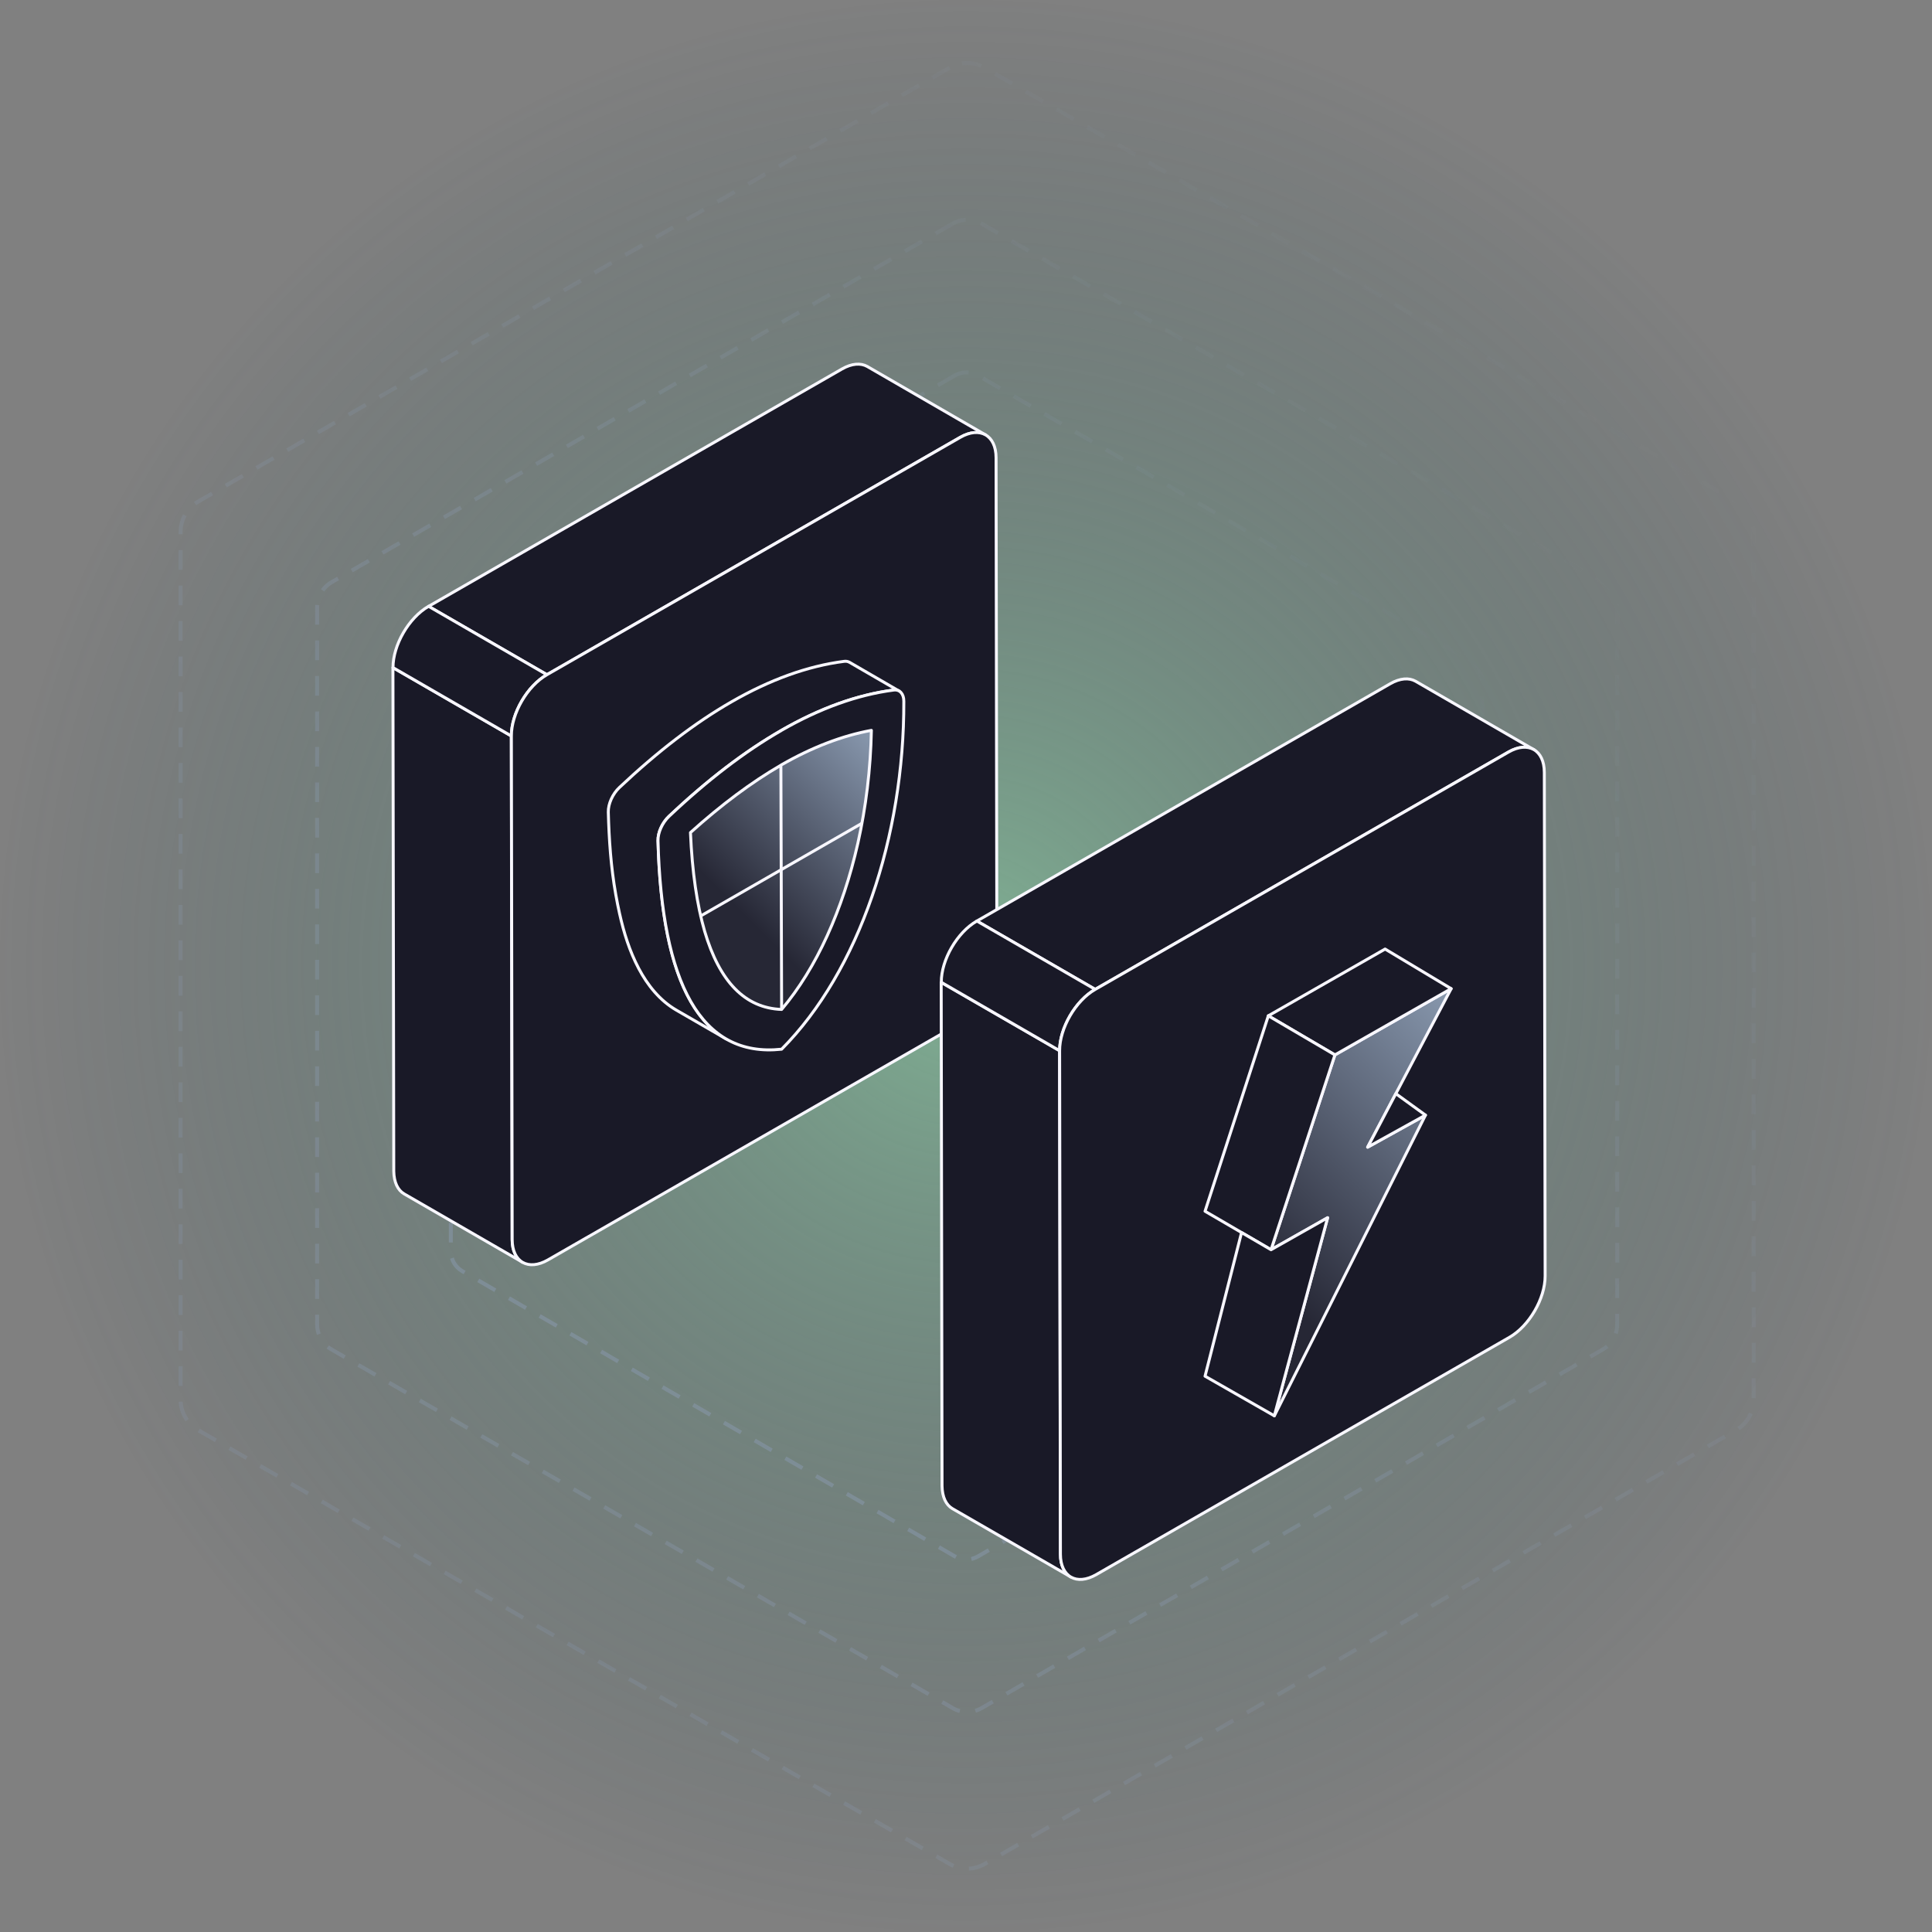 <svg width="490" height="490" viewBox="0 0 490 490" fill="none" xmlns="http://www.w3.org/2000/svg">
<rect x="0" y="0" width="490" height="490" fill="#808080" stroke="none"/>
<circle opacity="0.5" cx="245" cy="245" r="245" transform="matrix(-1 0 0 1 490 0)" fill="url(#paint0_radial_1884_3474)"/>
<g opacity="0.5">
<path d="M242.204 95.214L117.248 167.569C115.446 168.607 114.341 170.532 114.341 172.62V317.342C114.341 319.43 115.446 321.355 117.248 322.393L242.204 394.748C244.007 395.786 246.216 395.786 248.019 394.748L372.974 322.393C374.777 321.355 375.882 319.43 375.882 317.342V172.62C375.882 170.532 374.777 168.607 372.974 167.569L248.019 95.214C246.216 94.176 244.007 94.176 242.204 95.214Z" stroke="url(#paint1_linear_1884_3474)" stroke-miterlimit="10" stroke-dasharray="5 4"/>
<path opacity="0.7" d="M241.631 56.717L84.104 147.663C81.839 148.972 80.433 151.395 80.433 154.012V335.917C80.433 338.534 81.826 340.958 84.104 342.266L241.631 433.212C243.896 434.521 246.695 434.521 248.961 433.212L406.487 342.266C408.753 340.958 410.159 338.534 410.159 335.917V154.012C410.159 151.395 408.765 148.972 406.487 147.663L248.961 56.717C246.695 55.408 243.896 55.408 241.631 56.717Z" stroke="url(#paint2_linear_1884_3474)" stroke-miterlimit="10" stroke-dasharray="5 4"/>
<path opacity="0.5" d="M240.855 17.169L50.239 127.223C47.488 128.81 45.804 131.73 45.804 134.905V355.012C45.804 358.187 47.501 361.107 50.239 362.694L240.855 472.748C243.606 474.336 246.986 474.336 249.725 472.748L440.341 362.694C443.091 361.107 444.776 358.187 444.776 355.012V134.905C444.776 131.73 443.079 128.81 440.341 127.223L249.725 17.169C246.974 15.582 243.594 15.582 240.855 17.169Z" stroke="url(#paint3_linear_1884_3474)" stroke-miterlimit="10" stroke-dasharray="5 4"/>
</g>
<g clip-path="url(#clip0_1884_3474)">
<path d="M132.535 320.136L102.514 302.807C100.899 301.872 99.915 299.887 99.87 297.046L99.657 169.328L129.678 186.648L129.891 314.366C129.891 317.207 130.911 319.192 132.535 320.127V320.136Z" fill="#191927" stroke="#F8F7FF" stroke-width="0.75" stroke-linecap="round" stroke-linejoin="round"/>
<path d="M249.992 110.326C248.333 109.356 246.036 109.479 243.516 110.917L138.709 171.11L108.688 153.79L213.54 93.588C216.05 92.15 218.312 92.018 219.971 92.953L249.992 110.317V110.326Z" fill="#191927" stroke="#F8F7FF" stroke-width="0.75" stroke-linecap="round" stroke-linejoin="round"/>
<path d="M129.696 186.666L99.675 169.319C99.657 163.602 103.694 156.649 108.697 153.772L138.709 171.119C133.706 173.995 129.669 180.948 129.687 186.666H129.696Z" fill="#191927" stroke="#F8F7FF" stroke-width="0.75" stroke-linecap="round" stroke-linejoin="round"/>
<path d="M149.151 313.695L138.984 319.536C134.007 322.395 129.918 320.11 129.9 314.383L129.696 186.666C129.678 180.948 133.715 173.995 138.718 171.119L243.543 110.926C248.519 108.067 252.609 110.353 252.627 116.079L252.831 243.797C252.849 249.514 248.786 256.485 243.809 259.344L236.082 263.782L210 278.755L176.679 297.893L149.16 313.695H149.151Z" fill="#191927" stroke="#F8F7FF" stroke-width="0.75" stroke-linecap="round" stroke-linejoin="round"/>
<path d="M157.135 231.7C158.209 236.526 159.681 241.265 161.997 245.641C164.241 249.885 167.355 253.776 171.569 256.211L184.175 263.49C173.104 257.094 167.577 239.791 166.885 213.224C166.823 211.186 167.958 208.627 169.688 207.012C179.411 197.845 188.895 190.574 198.174 185.245C207.915 179.642 217.407 176.21 226.643 175.01C227.166 174.948 227.654 175.028 228.035 175.266L215.447 167.969C215.048 167.757 214.586 167.651 214.036 167.74C204.819 168.931 195.309 172.372 185.568 177.975C176.315 183.278 166.805 190.574 157.082 199.742C155.37 201.357 154.234 203.898 154.279 205.954C154.465 212.959 154.944 219.983 156.177 226.891C156.461 228.497 156.78 230.112 157.135 231.709V231.7Z" fill="#191927" stroke="#F8F7FF" stroke-width="0.75" stroke-linecap="round" stroke-linejoin="round"/>
<path d="M198.175 185.245C207.915 179.651 217.408 176.219 226.643 175.019C228.195 174.807 229.242 175.963 229.233 177.878C229.331 212.095 217.905 246.311 198.237 266.102C177.682 268.326 167.825 249.311 166.885 213.233C166.832 211.186 167.976 208.645 169.697 207.03C179.411 197.854 188.913 190.574 198.183 185.254L198.175 185.245Z" fill="#191927" stroke="#F8F7FF" stroke-width="0.75" stroke-linecap="round" stroke-linejoin="round"/>
<path d="M198.201 256.017C188.966 255.664 182.49 248.994 178.719 236.2C176.777 229.512 175.552 221.183 175.118 211.159C182.96 204.092 190.678 198.348 198.041 194.086L198.166 193.998C205.946 189.533 213.602 186.595 221.001 185.236C220.814 195.11 219.608 204.78 217.567 213.903C213.77 230.677 207.09 245.553 198.237 256.017L198.05 194.086" fill="url(#paint4_linear_1884_3474)"/>
<path d="M198.201 256.017C188.966 255.664 182.49 248.994 178.719 236.2C176.777 229.512 175.552 221.183 175.118 211.159C182.96 204.092 190.678 198.348 198.041 194.086L198.166 193.998C205.946 189.533 213.602 186.595 221.001 185.236C220.814 195.11 219.608 204.78 217.567 213.903C213.77 230.677 207.09 245.553 198.237 256.017L198.05 194.086" stroke="#F8F7FF" stroke-width="0.75" stroke-linecap="round" stroke-linejoin="round"/>
<path d="M218.57 208.83L177.726 232.3" stroke="#F8F7FF" stroke-width="0.75" stroke-linecap="round" stroke-linejoin="round"/>
<path d="M271.585 399.952L241.565 382.632C239.95 381.697 238.965 379.711 238.921 376.87L238.708 249.153L268.729 266.473L268.942 394.191C268.942 397.032 269.962 399.017 271.585 399.952Z" fill="#191927" stroke="#F8F7FF" stroke-width="0.75" stroke-linecap="round" stroke-linejoin="round"/>
<path d="M389.043 190.142C387.384 189.172 385.086 189.295 382.567 190.733L277.76 250.926L247.739 233.606L352.59 173.413C355.101 171.975 357.363 171.843 359.022 172.778L389.043 190.142Z" fill="#191927" stroke="#F8F7FF" stroke-width="0.75" stroke-linecap="round" stroke-linejoin="round"/>
<path d="M268.746 266.482L238.734 249.135C238.717 243.417 242.753 236.465 247.757 233.588L277.769 250.935C272.765 253.811 268.729 260.764 268.746 266.482Z" fill="#191927" stroke="#F8F7FF" stroke-width="0.75" stroke-linecap="round" stroke-linejoin="round"/>
<path d="M288.202 393.511L278.035 399.352C273.058 402.211 268.968 399.926 268.951 394.199L268.747 266.482C268.729 260.764 272.765 253.811 277.769 250.935L382.593 190.742C387.57 187.883 391.66 190.169 391.678 195.895L391.882 323.613C391.899 329.33 387.836 336.301 382.859 339.159L375.132 343.598L349.051 358.571L315.73 377.709L288.21 393.511H288.202Z" fill="#191927" stroke="#F8F7FF" stroke-width="0.75" stroke-linecap="round" stroke-linejoin="round"/>
<path d="M338.564 267.549L368.044 250.75L346.868 290.949L361.532 282.822L323.199 359.082L336.719 308.842L322.365 316.96L338.564 267.549Z" fill="url(#paint5_linear_1884_3474)" stroke="#F8F7FF" stroke-width="0.75" stroke-linecap="round" stroke-linejoin="round"/>
<path d="M338.564 267.549L321.673 257.632L351.295 240.7L368.044 250.75L338.564 267.549Z" fill="#191927" stroke="#F8F7FF" stroke-width="0.75" stroke-linecap="round" stroke-linejoin="round"/>
<path d="M338.565 267.549L322.365 316.96L305.625 307.201L321.673 257.632L338.565 267.549Z" fill="#191927" stroke="#F8F7FF" stroke-width="0.75" stroke-linecap="round" stroke-linejoin="round"/>
<path d="M323.199 359.082L305.625 349.033L314.887 312.601L322.365 316.96L336.719 308.842L323.199 359.082Z" fill="#191927" stroke="#F8F7FF" stroke-width="0.75" stroke-linecap="round" stroke-linejoin="round"/>
<path d="M361.533 282.822L346.868 290.949L354.019 277.378L361.533 282.822Z" fill="#191927" stroke="#F8F7FF" stroke-width="0.75" stroke-linecap="round" stroke-linejoin="round"/>
</g>
<defs>
<radialGradient id="paint0_radial_1884_3474" cx="0" cy="0" r="1" gradientUnits="userSpaceOnUse" gradientTransform="translate(245 245) scale(245)">
<stop stop-color="#81E2A8"/>
<stop offset="1" stop-color="#143F49" stop-opacity="0"/>
</radialGradient>
<linearGradient id="paint1_linear_1884_3474" x1="142.242" y1="348.16" x2="348.587" y2="142.421" gradientUnits="userSpaceOnUse">
<stop stop-color="#8999AF"/>
<stop offset="0.2" stop-color="#8999AF" stop-opacity="0.98"/>
<stop offset="0.35" stop-color="#8999AF" stop-opacity="0.93"/>
<stop offset="0.49" stop-color="#8999AF" stop-opacity="0.83"/>
<stop offset="0.62" stop-color="#8999AF" stop-opacity="0.7"/>
<stop offset="0.74" stop-color="#8999AF" stop-opacity="0.53"/>
<stop offset="0.86" stop-color="#8999AF" stop-opacity="0.32"/>
<stop offset="0.97" stop-color="#8999AF" stop-opacity="0.08"/>
<stop offset="1" stop-color="#8999AF" stop-opacity="0"/>
</linearGradient>
<linearGradient id="paint2_linear_1884_3474" x1="115.656" y1="374.593" x2="374.936" y2="115.325" gradientUnits="userSpaceOnUse">
<stop stop-color="#8999AF"/>
<stop offset="0.2" stop-color="#8999AF" stop-opacity="0.98"/>
<stop offset="0.35" stop-color="#8999AF" stop-opacity="0.93"/>
<stop offset="0.49" stop-color="#8999AF" stop-opacity="0.83"/>
<stop offset="0.62" stop-color="#8999AF" stop-opacity="0.7"/>
<stop offset="0.74" stop-color="#8999AF" stop-opacity="0.53"/>
<stop offset="0.86" stop-color="#8999AF" stop-opacity="0.32"/>
<stop offset="0.97" stop-color="#8999AF" stop-opacity="0.08"/>
<stop offset="1" stop-color="#8999AF" stop-opacity="0"/>
</linearGradient>
<linearGradient id="paint3_linear_1884_3474" x1="88.466" y1="401.782" x2="402.113" y2="88.135" gradientUnits="userSpaceOnUse">
<stop stop-color="#8999AF"/>
<stop offset="0.2" stop-color="#8999AF" stop-opacity="0.98"/>
<stop offset="0.35" stop-color="#8999AF" stop-opacity="0.93"/>
<stop offset="0.49" stop-color="#8999AF" stop-opacity="0.83"/>
<stop offset="0.62" stop-color="#8999AF" stop-opacity="0.7"/>
<stop offset="0.74" stop-color="#8999AF" stop-opacity="0.53"/>
<stop offset="0.86" stop-color="#8999AF" stop-opacity="0.32"/>
<stop offset="0.97" stop-color="#8999AF" stop-opacity="0.08"/>
<stop offset="1" stop-color="#8999AF" stop-opacity="0"/>
</linearGradient>
<linearGradient id="paint4_linear_1884_3474" x1="177.903" y1="242.314" x2="227.86" y2="192.077" gradientUnits="userSpaceOnUse">
<stop offset="0.21" stop-color="#262735"/>
<stop offset="1" stop-color="#8999AF"/>
</linearGradient>
<linearGradient id="paint5_linear_1884_3474" x1="304.028" y1="340.024" x2="380.49" y2="263.137" gradientUnits="userSpaceOnUse">
<stop offset="0.21" stop-color="#262735"/>
<stop offset="1" stop-color="#8999AF"/>
</linearGradient>
<clipPath id="clip0_1884_3474">
<rect width="293.111" height="309.099" fill="white" transform="translate(99.214 91.921)"/>
</clipPath>
</defs>
</svg>
